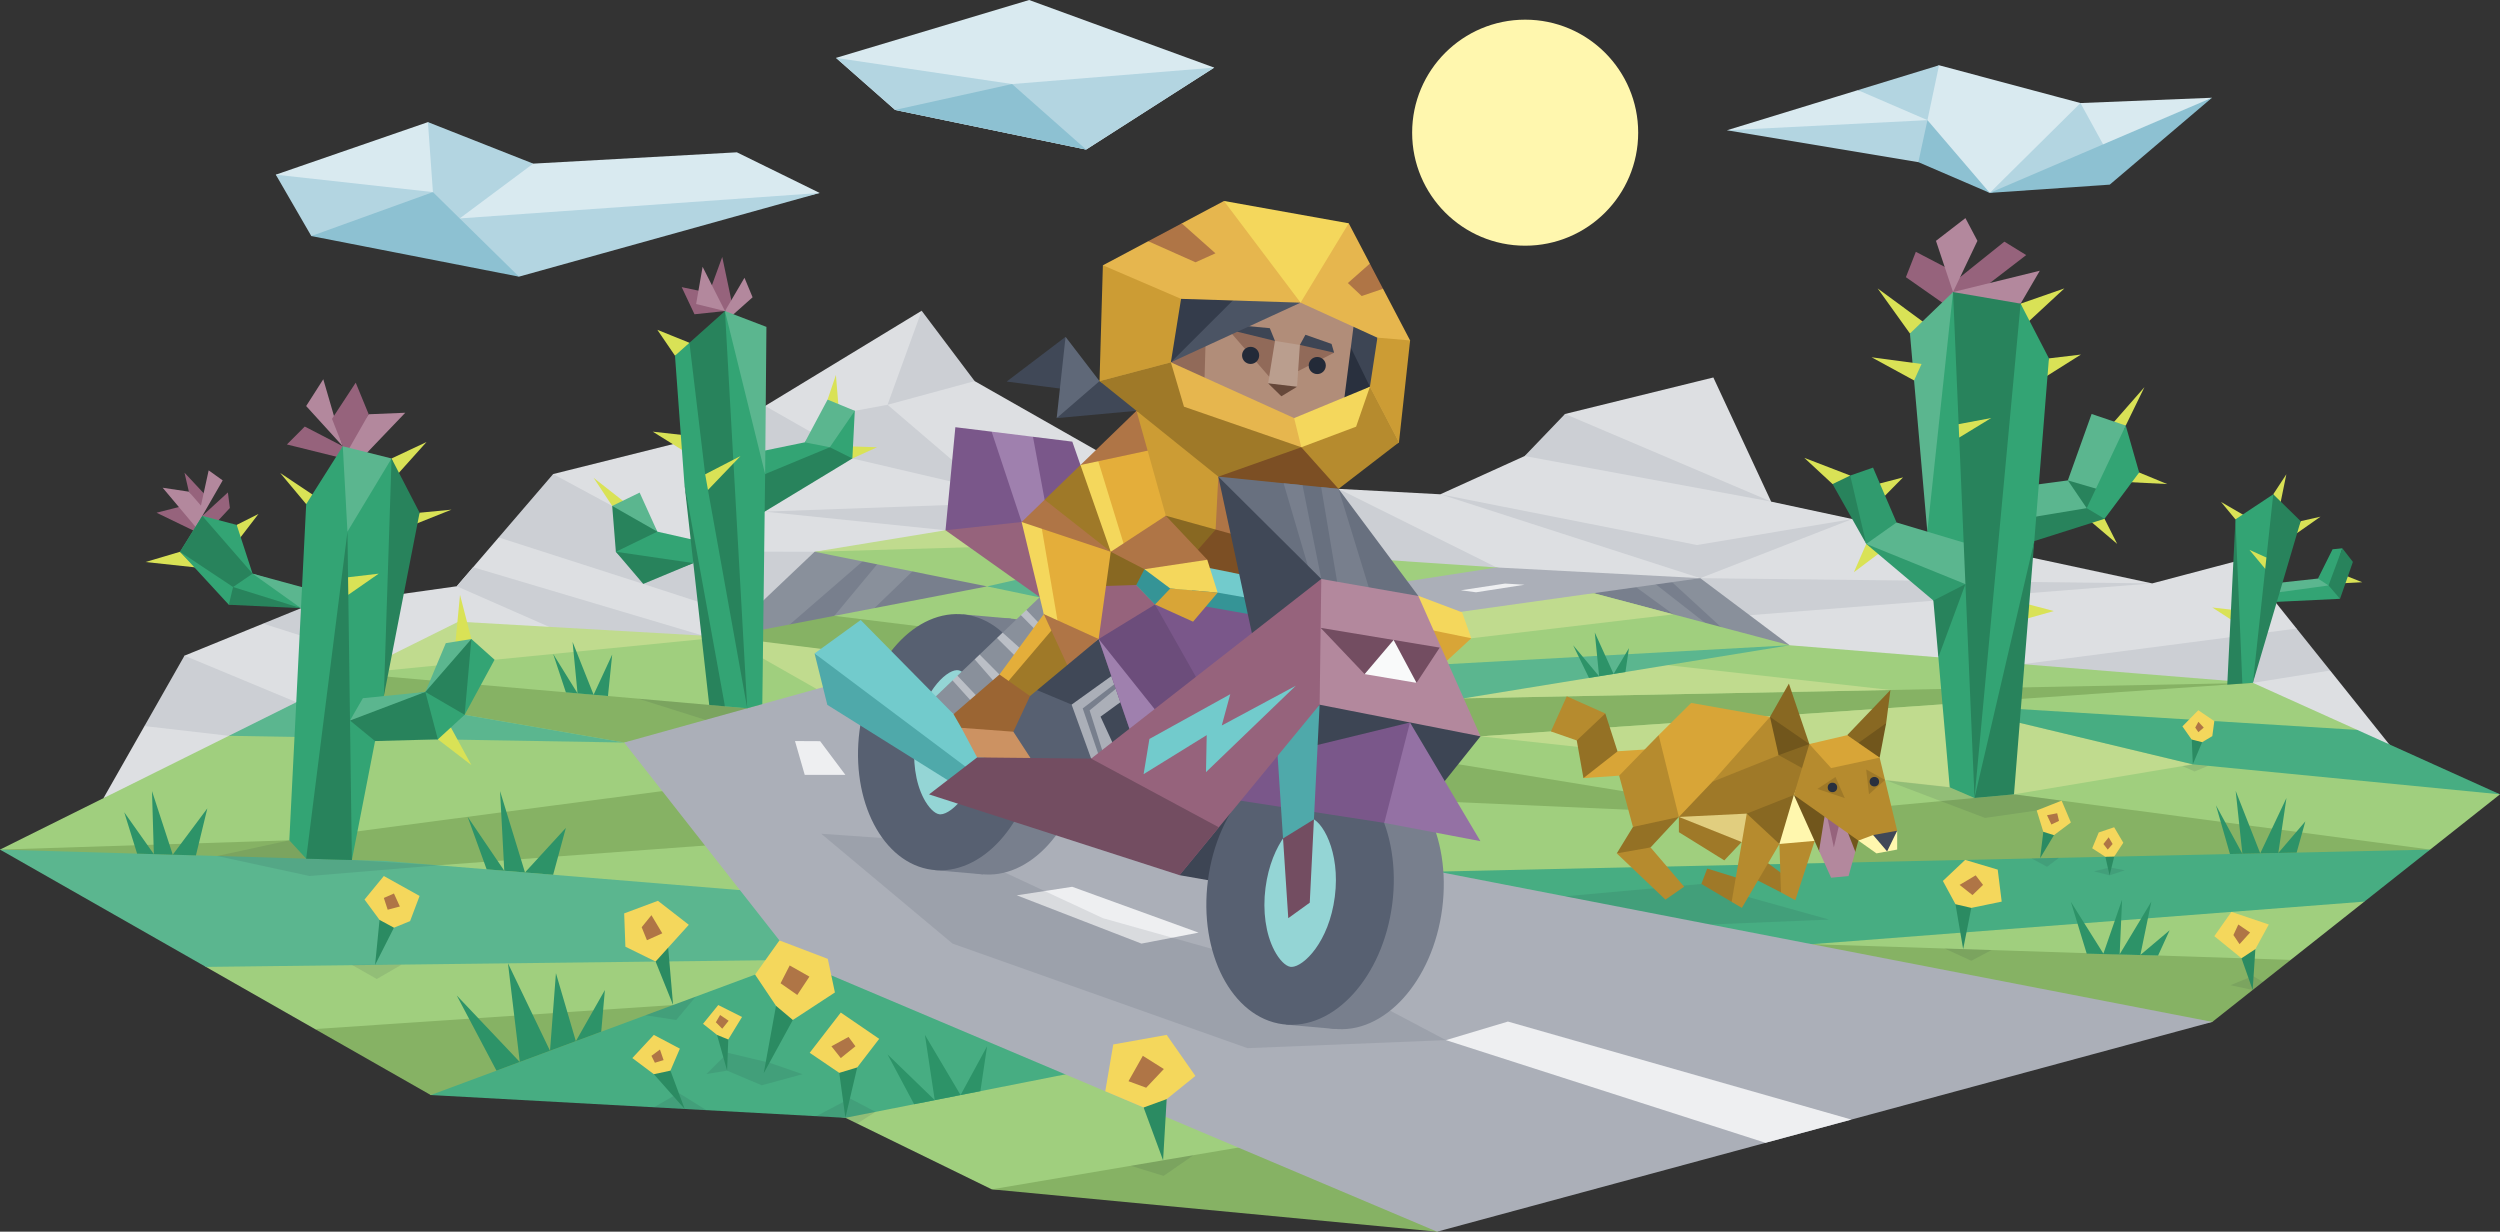 <?xml version="1.0" encoding="UTF-8"?><svg id="a" xmlns="http://www.w3.org/2000/svg" viewBox="0 0 797.21 392.76"><rect x="0" y="0" width="797.21" height="392.76" fill="#333333" stroke="none"/><g id="b"><circle cx="486.35" cy="42.31" r="36.04" style="fill:#fff7ae;"/><polygon points="266.59 18.46 328.17 0 387.19 21.56 346.35 47.69 285.42 35.05 266.59 18.46" style="fill:#d9eaf0;"/><polygon points="103.03 70.22 87.95 55.7 136.46 38.94 148.19 53.05 170.03 52.18 234.98 48.57 261.38 61.53 166.27 83.58 139.05 75.27 103.03 70.22" style="fill:#d9eaf0;"/><polygon points="136.46 38.94 139.05 75.27 170.03 52.18 136.46 38.94" style="fill:#b3d5e1;"/><polygon points="550.69 41.54 592.45 28.74 602.98 30.72 618.33 20.81 663.43 32.86 705.37 31.17 670.08 51.71 634.5 61.51 607.65 44.52 550.69 41.54" style="fill:#d9eaf0;"/><polygon points="670.92 46.53 663.43 32.86 634.5 61.51 666.78 52.9 670.92 46.53" style="fill:#b3d5e1;"/><polygon points="618.33 20.81 614.63 38.31 592.45 28.74 618.33 20.81" style="fill:#b3d5e1;"/><polygon points="387.19 21.56 322.72 26.8 266.59 18.46 285.42 35.05 346.35 47.69 387.19 21.56" style="fill:#b3d5e1;"/><polygon points="322.72 26.8 346.35 47.69 285.42 35.05 322.72 26.8" style="fill:#8dc1d2;"/><polygon points="87.95 55.7 138.05 61.26 121.95 73.71 99.27 75.27 87.95 55.7" style="fill:#b3d5e1;"/><polygon points="261.38 61.53 165.49 88.22 147.87 80.71 146.59 69.65 261.38 61.53" style="fill:#b3d5e1;"/><polygon points="165.49 88.22 138.05 61.26 99.27 75.27 165.49 88.22" style="fill:#8dc1d2;"/><polygon points="614.63 38.31 550.69 41.54 611.73 51.71 618.33 47.37 614.63 38.31" style="fill:#b3d5e1;"/><polygon points="611.73 51.71 634.5 61.51 614.63 38.31 611.73 51.71" style="fill:#8dc1d2;"/><polygon points="705.37 31.17 634.5 61.51 672.76 58.88 705.37 31.17" style="fill:#8dc1d2;"/></g><g id="c"><polygon points="486.19 145.42 497.35 139.53 499.06 132.01 546.36 120.37 564.79 159.96 686.29 186.04 714.8 178.5 732.34 200.43 733.65 208.98 743.05 213.81 771.3 249.13 588.18 238.94 472.08 214.83 384.98 214.83 259.75 231.53 159.65 221.61 116.24 233.56 33 254.51 46.07 231.53 59.87 222.64 58.83 209.08 83.91 198.86 95.34 198.86 95.98 193.94 145.65 186.95 159.03 171.38 173.9 166.46 176.39 151.17 230.5 137.65 293.9 99.09 296.26 113.33 310.8 121.53 361.18 150.18 426.84 155.89 459.3 157.62 486.19 145.42" style="fill:#dddfe2;"/><polygon points="310.8 121.53 283.02 129.08 293.9 99.09 310.8 121.53" style="fill:#cccfd4;"/><polygon points="283.02 129.08 272.58 131 261.87 139.64 243.99 129.45 236.14 145.42 271.81 146.2 314.76 156.24 283.02 129.08" style="fill:#cccfd4;"/><polygon points="176.39 151.17 195.22 161.33 214.64 175.85 259.75 175.95 238.28 196.98 205.13 186.21 159.03 171.38 176.39 151.17" style="fill:#cccfd4;"/><polygon points="145.65 186.95 195.22 208.73 224.18 202.7 150.87 180.88 145.65 186.95" style="fill:#cccfd4;"/><polygon points="243.85 163.15 301.51 169.09 310.22 160.76 243.85 163.15" style="fill:#cccfd4;"/><polygon points="58.83 209.08 94.47 223.9 92.26 239.59 72.97 234.64 46.07 231.53 58.83 209.08" style="fill:#cccfd4;"/><polygon points="83.91 198.86 125.02 211.94 95.98 193.94 83.91 198.86" style="fill:#cccfd4;"/><polygon points="499.06 132.01 564.79 159.96 486.19 145.42 499.06 132.01" style="fill:#cccfd4;"/><polygon points="459.3 157.62 541.16 173.8 590.65 165.51 542.19 184.37 459.3 157.62" style="fill:#cccfd4;"/><polygon points="426.84 155.89 477.25 180.95 432.23 186.04 415.33 164.93 426.84 155.89" style="fill:#cccfd4;"/><polygon points="686.29 186.04 547.89 196.98 542.19 184.37 686.29 186.04" style="fill:#cccfd4;"/><polygon points="732.34 200.43 645 211.79 665.42 220.02 718.42 217.75 743.05 213.81 732.34 200.43" style="fill:#cccfd4;"/></g><g id="d"><polygon points="570.7 205.76 542.19 184.37 508.37 185.14 482.32 189.54 552.68 210.91 570.7 205.76" style="fill:#89909b;"/><polygon points="520.04 186.02 533.59 195.91 536.94 201.73 515.95 204.61 500.78 185.12 520.04 186.02" style="fill:#787f8d;"/><polygon points="526.89 185.46 551.39 204.61 553.85 204.61 533.19 185.63 526.89 185.46" style="fill:#787f8d;"/><polygon points="231.18 203.1 259.75 175.95 296.26 175.03 321.01 187.66 272.47 199.15 231.18 203.1" style="fill:#89909b;"/><polygon points="296.26 177.08 273.72 198.86 318.86 192.95 317.84 183.39 296.26 177.08" style="fill:#787f8d;"/><polygon points="277.31 177.08 250.36 200.43 257.36 201.5 266.06 196.38 283.02 175.95 277.31 177.08" style="fill:#787f8d;"/><polygon points="477.25 180.95 301.51 169.09 296.29 172.02 259.75 175.95 314.76 186.99 266.06 196.38 258.11 202.94 231.18 203.1 149.12 201.73 112.8 214.83 95.34 228.91 72.97 234.64 0 270.92 48.47 287.25 65.66 308.33 100.42 328.14 129.59 335.72 137.36 349.19 214.64 346.86 269.58 356.45 316.26 379.26 403.19 380.03 458.26 392.76 518.34 359.04 705.47 325.87 708.32 313.48 730.47 306.09 753.96 287.51 756.26 279.89 774.93 270.92 797.21 253.3 758.34 241.59 751.7 232.76 718.42 217.75 570.7 205.76 477.25 180.95" style="fill:#a0cf7e;"/><polygon points="0 270.92 92.26 267.97 211.19 252.27 243.62 268.23 139.63 275.93 27.86 278.83 0 270.92" style="fill:#86b264;"/><polygon points="316.26 379.26 429.45 360.08 493.46 369.67 458.26 392.76 316.26 379.26" style="fill:#86b264;"/><polygon points="250.36 318.09 100.42 328.14 137.36 349.19 250.36 318.09" style="fill:#86b264;"/><polygon points="705.47 325.87 730.47 306.09 577.72 301.08 559.29 308.33 705.47 325.87" style="fill:#86b264;"/><polygon points="596.29 279.35 566.55 260.3 642.23 253.3 774.93 270.92 596.29 279.35" style="fill:#86b264;"/><polygon points="566.55 260.3 394.01 232.1 291.5 243.74 351.73 250.81 566.55 260.3" style="fill:#86b264;"/><polygon points="231.18 203.1 259.75 208.37 308.06 215.27 319.7 203.02 266.06 196.38 231.18 203.1" style="fill:#86b264;"/><polygon points="112.8 214.83 102.41 220 199.04 236.78 250.36 226.92 112.8 214.83" style="fill:#86b264;"/><polygon points="718.42 217.75 472.11 234.8 415.33 236.69 466.75 222.69 718.42 217.75" style="fill:#86b264;"/><polygon points="699.25 243.74 642.23 253.3 472.11 234.8 619.42 224.6 699.25 243.74" style="fill:#c0db8e;"/><polygon points="231.18 203.1 146.17 198.24 112.8 214.83 231.18 203.1" style="fill:#c0db8e;"/><polygon points="231.18 203.1 271.35 225.93 316.26 213.7 231.18 203.1" style="fill:#c0db8e;"/><polygon points="533.59 195.91 469.18 203.53 391.11 197.25 466.65 189.23 508.45 189.23 533.59 195.91" style="fill:#c0db8e;"/><polygon points="520.94 210.9 602.83 220.02 466.75 222.69 520.94 210.9" style="fill:#c0db8e;"/><polygon points="137.36 349.19 253.41 306.09 381.19 334.4 269.58 356.45 137.36 349.19" style="fill:#47ad82;"/><polygon points="65.66 308.33 253.41 306.09 261.55 285.95 122.85 274.55 0 270.92 65.66 308.33" style="fill:#5bb68f;"/><polygon points="774.93 270.92 406.52 279.08 538.56 304.1 753.96 287.51 774.93 270.92" style="fill:#47ad82;"/><polygon points="797.21 253.3 699.25 243.74 619.42 224.6 751.7 232.76 797.21 253.3" style="fill:#47ad82;"/><polygon points="570.7 205.76 318.86 219.66 459.3 223.9 570.7 205.76" style="fill:#5bb68f;"/><polygon points="72.97 234.64 199.04 236.78 102.41 220 72.97 234.64" style="fill:#5bb68f;"/><polygon points="314.76 186.99 350.62 178.87 391.11 194.33 353.17 195.03 314.76 186.99" style="fill:#5bb68f;"/><polygon points="259.75 175.95 359.84 173.02 301.51 169.09 259.75 175.95" style="fill:#c0db8e;"/></g><g id="e"><polygon points="705.47 325.87 318.91 250.87 337.51 213.13 542.19 184.37 477.25 180.95 301.74 208.2 199.04 236.78 253.41 306.09 458.26 392.76 705.47 325.87" style="fill:#abafb8;"/><polygon points="590.37 357.01 480.85 325.76 461.09 331.68 562.98 364.42 590.37 357.01" style="fill:#eeeff1;"/><polygon points="324.23 285.5 341.91 282.78 382.2 297.4 363.99 300.9 324.23 285.5" style="fill:#eeeff1;"/><polygon points="461.09 331.68 397.79 334.24 303.75 300.9 261.87 265.87 299.52 268.5 351.69 292.79 428.23 314.33 461.09 331.68" style="fill:#1d2432; opacity:.1;"/></g><g id="f"><polygon points="601.1 248.71 632.99 260.82 649.48 258.45 657.42 255.32 642.23 253.3 601.1 248.71" style="fill:#1d2432; opacity:.1;"/><polygon points="203.59 222.81 224.98 229.56 243.09 224.52 226.16 224.8 203.59 222.81" style="fill:#1d2432; opacity:.1;"/><polygon points="69.22 272.97 92.26 267.97 112.21 274.24 139.63 275.93 98.7 279.35 69.22 272.97" style="fill:#1d2432; opacity:.1;"/><polygon points="150.32 203.77 146.69 189.67 145.14 205.83 150.32 203.77" style="fill:#d9e256;"/><polygon points="143.78 231.97 150.32 243.97 139.63 235.77 141.12 231.53 143.78 231.97" style="fill:#d9e256;"/><polygon points="75.48 167.38 82.42 163.89 75.48 172.94 75.48 167.38" style="fill:#d9e256;"/><polygon points="57.41 175.95 46.39 179.22 62.48 180.95 57.41 175.95" style="fill:#d9e256;"/><polygon points="97.64 160.76 89.35 150.83 101.34 158.83 97.64 160.76" style="fill:#d9e256;"/><polygon points="124.86 146.2 136.01 140.95 126.48 151.57 124.86 146.2" style="fill:#d9e256;"/><polygon points="133.8 163.5 143.97 162.52 131.53 167.48 133.8 163.5" style="fill:#d9e256;"/><polygon points="109.31 142.31 97.63 129.48 103.09 120.93 109.31 142.31 117.57 132.1 129.23 131.62 114.17 147.36 109.31 142.31" style="fill:#b3889d;"/><polygon points="105.87 133.56 113.43 122.03 117.57 132.1 109.52 146.2 91.49 141.73 97.19 136.02 109.31 142.31 105.87 133.56" style="fill:#96637c;"/><polygon points="60.23 156.79 58.83 150.73 66.12 158.54 64.18 162.52 60.23 156.79" style="fill:#96637c;"/><polygon points="61.78 164.18 57.89 161.46 49.92 163.5 65.18 170.88 61.78 164.18" style="fill:#96637c;"/><polygon points="72.67 157.03 73.3 161.99 68.19 167.48 64.51 164.51 72.67 157.03" style="fill:#96637c;"/><polygon points="64.51 164.51 71.01 153.19 66.54 149.99 64.08 161.23 60.23 156.79 51.87 155.53 63.63 169.53 64.51 164.51" style="fill:#b3889d;"/><polygon points="99.2 188.72 80.54 182.93 75.48 167.38 64.51 164.51 57.41 175.95 72.97 192.85 79.83 191.03 95.98 193.94 99.2 188.72" style="fill:#33a474;"/><polygon points="95.98 193.94 74.32 187.19 72.97 192.85 95.98 193.94" style="fill:#28835c;"/><polygon points="74.32 187.19 80.54 182.93 64.51 164.51 57.41 175.95 74.32 187.19" style="fill:#28835c;"/><polygon points="80.54 182.93 95.98 193.94 98.16 187.73 80.54 182.93" style="fill:#5bb68f;"/><polygon points="263.9 127.43 266.56 119.57 267.43 130.16 263.9 127.43" style="fill:#d9e256;"/><polygon points="271.81 146.2 279.68 142.62 270.15 142.31 271.81 146.2" style="fill:#d9e256;"/><polygon points="215.24 113.42 209.61 105.17 219.85 109.31 218.23 113.42 215.24 113.42" style="fill:#d9e256;"/><polygon points="219.53 138.92 208.15 137.65 218.74 144.25 219.53 138.92" style="fill:#d9e256;"/><polygon points="195.22 161.33 189.29 152.37 199.98 160.76 195.22 161.33" style="fill:#d9e256;"/><polygon points="222.82 172.52 209.61 169.53 203.97 160.76 197.94 163.5 196.39 175.95 205.91 185.12 221.09 179.56 222.82 172.52" style="fill:#33a474;"/><polygon points="196.39 175.95 221.09 179.56 205.13 186.21 196.39 175.95" style="fill:#28835c;"/><polygon points="203.97 157.08 209.61 169.53 200.71 168.64 195.22 161.33 203.97 157.08" style="fill:#5bb68f;"/><polygon points="209.61 169.53 196.39 175.95 195.22 161.33 209.61 169.53" style="fill:#28835c;"/><polygon points="233.42 96.71 230.31 81.94 226.13 93.4 217.38 91.56 221.46 100.21 231.18 99.19 233.42 96.71" style="fill:#96637c;"/><polygon points="231.18 99.19 224.05 85.08 221.98 96.95 231.18 99.19" style="fill:#b3889d;"/><polygon points="237.4 88.58 231.18 99.19 233 101.02 239.99 94.8 237.4 88.58" style="fill:#b3889d;"/><polygon points="241.09 144.25 256.64 141.05 264.61 131 272.58 131 271.81 146.2 261.55 147.36 241.87 163.5 241.09 144.25" style="fill:#33a474;"/><polygon points="241.09 152.37 264.61 142.62 271.81 146.2 241.68 164.46 241.09 152.37" style="fill:#28835c;"/><polygon points="712.27 194.5 705.47 193.72 712.07 198 712.27 194.5" style="fill:#d9e256;"/><polygon points="747.35 183.32 753.28 185.66 746.2 186.04 747.35 183.32" style="fill:#d9e256;"/><polygon points="733.65 166.19 739.97 164.76 731.51 170.69 733.65 166.19" style="fill:#d9e256;"/><polygon points="712.85 165.62 708.25 160.06 716.35 164.76 712.85 165.62" style="fill:#d9e256;"/><polygon points="724.9 157.62 729.08 151.25 726.99 161.46 724.9 157.62" style="fill:#d9e256;"/><polygon points="739.16 184.49 743.82 175.16 746.93 174.84 743.05 187.96 739.55 186.5 739.16 184.49" style="fill:#33a474;"/><polygon points="746.2 190.95 750.3 179.18 746.93 174.84 742.53 186.69 742.53 188.38 746.2 190.95" style="fill:#28835c;"/><polygon points="724.97 191.97 746.2 190.95 742.53 186.69 734.82 186.69 726.04 188.96 724.97 191.97" style="fill:#33a474;"/><polygon points="742.53 186.69 739.16 184.49 726.04 185.92 726.04 188.96 742.53 186.69" style="fill:#5bb68f;"/><polygon points="595.12 173.45 591.17 182.48 601.41 174.77 595.12 173.45" style="fill:#d9e256;"/><polygon points="645 197.64 654.93 194.86 646.12 192.52 645 197.64" style="fill:#d9e256;"/><polygon points="671.1 165.44 675.14 173.45 665.72 165.44 671.1 165.44" style="fill:#d9e256;"/><polygon points="682.14 150.67 691.08 154.36 677.09 153.65 682.14 150.67" style="fill:#d9e256;"/><polygon points="677.86 135.7 683.83 123.45 672.03 136.93 677.86 135.7" style="fill:#d9e256;"/><polygon points="644.34 96.83 658.3 91.97 646.12 103.24 644.34 96.83" style="fill:#d9e256;"/><polygon points="590.01 151.64 575.36 146 584.37 154.36 588.84 154.36 590.01 151.64" style="fill:#d9e256;"/><polygon points="599.45 154.17 606.85 152.23 599.45 159.74 599.45 154.17" style="fill:#d9e256;"/><polygon points="653.37 114.28 663.58 113.06 650.46 121.32 653.37 114.28" style="fill:#d9e256;"/><polygon points="609.05 106.35 598.75 91.97 615.92 104.6 609.05 106.35" style="fill:#d9e256;"/><polygon points="621.63 85.88 610.93 80.3 607.76 88.39 623.04 99.09 646.12 81.34 639.17 77.06 623.96 89.24 621.63 85.88" style="fill:#96637c;"/><polygon points="617.35 76.8 626.74 69.55 630.57 76.8 622.79 93.13 617.35 76.8" style="fill:#b3889d;"/><polygon points="650.46 86.33 644.34 96.83 628.3 100.13 622.79 93.13 650.46 86.33" style="fill:#b3889d;"/><polygon points="644.88 155.14 659.4 153.19 666.98 132.01 677.86 135.7 668.58 163.93 641.32 172.44 644.88 155.14" style="fill:#5bb68f;"/><polygon points="648.7 172.54 671.1 165.44 670.48 158.7 665.42 162.04 644.88 165.44 648.7 172.54" style="fill:#28835c;"/><polygon points="621.74 251.07 618.11 209.61 620.13 196.98 616.52 191.5 614.59 169.55 614.5 109.27 622.79 93.13 633.57 102.46 644.34 96.83 653.37 114.28 648.7 172.54 637.82 246.39 629.64 254.46 621.74 251.07" style="fill:#33a474;"/><polygon points="629.64 254.46 644.34 96.83 622.79 93.13 624.58 135.25 626.16 136.93 624.76 139.53 626.18 173.02 621.63 178.67 626.74 186.27 629.64 254.46" style="fill:#28835c;"/><polygon points="648.7 172.54 629.64 254.46 642.23 253.3 648.7 172.54" style="fill:#28835c;"/><polygon points="622.79 93.13 614.59 169.55 609.05 106.35 622.79 93.13" style="fill:#5bb68f;"/><polygon points="626.74 186.27 618.11 209.61 616.52 191.5 618.19 186.27 626.74 186.27" style="fill:#28835c;"/><polygon points="626.74 186.27 616.52 175.03 595.12 173.45 616.52 191.5 626.74 186.27" style="fill:#309b6e;"/><polygon points="626.18 173.02 604.78 166.61 598.17 166.19 595.12 173.45 626.74 186.27 626.18 173.02" style="fill:#5bb68f;"/><polygon points="604.78 166.61 597.28 149.11 590.01 151.64 588.84 156.3 595.12 173.45 604.78 166.61" style="fill:#309b6e;"/><polygon points="590.01 151.64 595.12 173.45 584.37 154.36 590.01 151.64" style="fill:#28835c;"/><polygon points="665.42 162.04 659.4 153.19 672.03 156.89 665.42 162.04" style="fill:#28835c;"/><polygon points="665.42 162.04 677.86 135.7 682.14 150.67 671.1 165.44 665.42 162.04" style="fill:#33a474;"/><polygon points="612.75 116.07 596.81 113.93 610.37 121.32 612.75 116.07" style="fill:#d9e256;"/><polygon points="624.76 139.53 634.97 133.3 624.58 135.25 624.76 139.53" style="fill:#d9e256;"/><polygon points="718.42 217.75 729.08 166.8 724.9 157.62 712.85 165.62 712.07 213.94 715.05 217.98 718.42 217.75" style="fill:#33a474;"/><polygon points="724.9 157.62 722.73 177.8 721.5 178.95 722.34 181.4 718.42 217.75 733.65 166.19 724.9 157.62" style="fill:#28835c;"/><polygon points="712.85 165.62 715.05 217.98 710.24 218.31 712.85 165.62" style="fill:#28835c;"/><polygon points="722.73 177.8 717.32 175.35 722.34 181.4 722.73 177.8" style="fill:#d9e256;"/><polygon points="227.68 218.59 218.23 154.11 215.24 113.42 219.85 109.31 226.32 110.27 231.18 99.19 241.12 107.52 243.99 151.17 243.09 224.52 238.28 225.86 231.18 225.24 227.68 218.59" style="fill:#33a474;"/><polygon points="219.85 109.31 224.87 151.25 226.58 152.56 225.76 156.24 238.28 225.86 231.18 99.19 219.85 109.31" style="fill:#28835c;"/><polygon points="218.23 154.11 231.18 225.24 226.16 224.8 218.23 154.11" style="fill:#28835c;"/><polygon points="272.58 131 264.61 142.62 256.64 141.05 263.9 127.43 272.58 131" style="fill:#5bb68f;"/><polygon points="224.87 151.25 236.14 145.42 225.76 156.24 224.87 151.25" style="fill:#d9e256;"/><polygon points="231.18 99.19 243.99 151.17 244.4 104.24 231.18 99.19" style="fill:#5bb68f;"/><polygon points="112.21 274.24 122.4 221.97 128.1 167.1 124.86 146.2 115.33 149.5 109.31 142.31 97.64 160.76 92.26 267.97 97.63 273.81 112.21 274.24" style="fill:#33a474;"/><polygon points="124.86 146.2 122.4 221.97 133.8 163.5 124.86 146.2" style="fill:#28835c;"/><polygon points="111.23 229.9 122.27 222.64 135.64 220.64 143.38 211.8 150.32 203.77 157.71 210.38 148.17 227.94 139.63 235.77 123.82 232.1 111.23 229.9" style="fill:#33a474;"/><polygon points="111.61 229.76 118.1 224.82 135.64 220.64 139.63 235.77 119.6 236.31 111.61 229.76" style="fill:#28835c;"/><polygon points="150.32 203.77 145.85 220.64 135.64 220.64 142.16 205.09 150.32 203.77" style="fill:#5bb68f;"/><polygon points="135.64 220.64 111.61 229.76 115.72 222.64 135.64 220.64" style="fill:#5bb68f;"/><polygon points="124.86 146.2 110.8 169.53 109.31 142.31 124.86 146.2" style="fill:#5bb68f;"/><polygon points="110.8 169.53 110.99 184.08 112.21 186.3 111.07 189.67 112.21 274.24 97.63 273.81 110.8 169.53" style="fill:#28835c;"/><polygon points="150.32 203.77 135.64 220.64 148.17 227.94 150.32 203.77" style="fill:#28835c;"/><polygon points="110.99 184.08 120.77 182.93 111.07 189.67 110.99 184.08" style="fill:#d9e256;"/></g><g id="g"><polygon points="665.42 304.1 660.37 287.59 670.74 304.1 676.7 286.88 675.93 304.3 686.03 287.51 682.53 304.52 691.86 296.65 688.18 304.7 665.42 304.1" style="fill:#2d9368;"/><polygon points="711.1 272.34 706.63 256.79 715.06 272.25 712.92 252.2 720.75 272.12 729.12 254.46 726.52 271.99 735.14 261.92 732.36 271.87 711.1 272.34" style="fill:#2d9368;"/><polygon points="506.7 216.18 501.65 205.76 509.93 215.66 508.55 201.69 514.54 214.91 519.45 206.68 518.32 214.29 506.7 216.18" style="fill:#2d9368;"/><polygon points="158.31 341.41 145.65 317.44 165.75 338.65 161.98 307.18 175.39 335.07 177.28 310.33 183.63 332.01 192.89 315.7 191.72 329 158.31 341.41" style="fill:#2d9368;"/><polygon points="155.18 277.21 149.12 260.46 160.81 277.67 159.46 252.27 167.41 278.21 180.45 263.99 176.39 278.95 155.18 277.21" style="fill:#2d9368;"/><polygon points="43.72 272.21 39.62 259.03 49.06 272.37 48.47 252.27 55.09 272.55 66.12 257.77 62.48 272.77 43.72 272.21" style="fill:#2d9368;"/><polygon points="180.45 220.78 176.39 208.53 184.17 221.1 182.59 204.71 189.29 221.55 195.22 208.73 193.87 221.96 180.45 220.78" style="fill:#2d9368;"/><polygon points="291.5 352.12 283.02 336.23 298.08 350.82 294.94 330.01 306.31 349.19 314.76 333.64 312.63 347.95 291.5 352.12" style="fill:#2d9368;"/><g><polygon points="620.12 302.47 628.62 306.37 635.07 302.96 620.12 302.47" style="fill:#1d2432; opacity:.1;"/><g><polygon points="626.02 302.66 623.57 288.34 626.67 286.85 628.62 289.51 626.02 302.66" style="fill:#2b8b62;"/><polygon points="623.57 288.34 619.55 280.92 626.65 274.21 637.04 277.31 638.31 287.51 628.62 289.51 623.57 288.34" style="fill:#f4d75c;"/><polygon points="624.88 282.18 630.01 279.13 632.36 282.18 628.99 285.43 624.88 282.18" style="fill:#af7546;"/></g></g><g><polygon points="721.6 313.11 718.42 311.23 711.28 314.16 718.34 315.69 721.6 313.11" style="fill:#1d2432; opacity:.1;"/><g><polygon points="718.34 315.69 719.2 302.66 713.76 302.66 718.34 315.69" style="fill:#2b8b62;"/><polygon points="719.2 302.66 714.78 305.57 706.11 298.53 711.56 290.78 723.48 294.81 719.2 302.66" style="fill:#f4d75c;"/><polygon points="712.2 298.17 713.76 294.81 717.52 297.36 714.15 301.08 712.2 298.17" style="fill:#af7546;"/></g></g><g><polygon points="672.71 279.13 677.58 277.52 672.71 276.61 667.75 277.87 672.71 279.13" style="fill:#1d2432; opacity:.1;"/><g><polygon points="672.71 279.13 671.36 273.22 674.56 271.67 672.71 279.13" style="fill:#2b8b62;"/><polygon points="671.36 273.22 667.17 270.5 669.26 265.45 674.17 263.8 677.09 268.74 674.19 273.15 671.36 273.22" style="fill:#f4d75c;"/><polygon points="670.74 269.14 672.42 267 673.68 269.14 672.13 270.92 670.74 269.14" style="fill:#af7546;"/></g></g><g><polygon points="647.83 273.74 652.76 276.4 656.58 273.54 647.83 273.74" style="fill:#1d2432; opacity:.1;"/><g><polygon points="650.56 273.68 654.97 266.32 653.37 263.8 651.58 265.25 650.56 273.68" style="fill:#2b8b62;"/><polygon points="651.58 265.25 654.97 266.32 660.37 262.27 657.42 255.32 649.48 258.45 651.58 265.25" style="fill:#f4d75c;"/><polygon points="652.76 259.96 656 259.33 656.58 261.76 654.15 262.92 652.76 259.96" style="fill:#af7546;"/></g></g><g><polygon points="695.94 244.29 699.82 246.02 704.14 244.21 699.25 243.74 695.94 244.29" style="fill:#1d2432; opacity:.1;"/><g><polygon points="699.25 243.74 702.23 236.67 698.86 234.43 699.25 243.74" style="fill:#2b8b62;"/><polygon points="702.23 236.67 698.86 235.81 695.94 231.63 701 226.48 706.11 229.95 705.47 234.74 702.23 236.67" style="fill:#f4d75c;"/><polygon points="700.02 232.02 701.03 230.17 702.74 232.02 701.03 233.47 700.02 232.02" style="fill:#af7546;"/></g></g><g><polygon points="360.58 371.75 371.04 374.97 380.6 368.36 360.58 371.75" style="fill:#1d2432; opacity:.1;"/><g><polygon points="370.89 370 364.68 353.16 369 348.54 372.03 350.49 370.89 370" style="fill:#2b8b62;"/><polygon points="364.68 353.16 372.03 350.49 381.19 343.1 372.03 330.01 355 333.06 352.45 347.99 364.68 353.16" style="fill:#f4d75c;"/><polygon points="359.86 344.78 364.43 336.68 371.13 340.9 365.5 346.86 359.86 344.78" style="fill:#af7546;"/></g></g><g><polygon points="260.29 355.94 271.04 350.27 279.19 354.55 273.36 358.3 269.58 356.45 260.29 355.94" style="fill:#1d2432; opacity:.1;"/><g><polygon points="269.58 356.45 273.36 340.38 266.75 335.72 269.58 356.45" style="fill:#2b8b62;"/><polygon points="273.36 340.38 280.36 331.27 268.11 322.89 258.2 335.72 267.63 342.12 273.36 340.38" style="fill:#f4d75c;"/><polygon points="265.13 333.64 270.58 330.66 272.78 333.64 268.11 337.4 265.13 333.64" style="fill:#af7546;"/></g></g><g><polygon points="245.36 338.89 255.92 342.54 242.9 346.08 231.86 341.41 225.28 342.49 232.07 335.72 245.36 338.89" style="fill:#1d2432; opacity:.1;"/><g><polygon points="243.54 342.23 247.46 320.74 254.78 321.68 243.54 342.23" style="fill:#2b8b62;"/><polygon points="247.46 320.74 252.82 325.26 266.24 316.48 263.97 305.77 248.55 299.89 240.78 310.78 247.46 320.74" style="fill:#f4d75c;"/><polygon points="248.91 313.55 251.82 307.87 258.11 311.43 254.24 317.28 248.91 313.55" style="fill:#af7546;"/></g><g><polygon points="231.86 341.41 228.65 330.01 232.35 328.33 231.86 341.41" style="fill:#2b8b62;"/><polygon points="228.65 330.01 224.18 326.48 229.04 320.49 236.62 324.3 232.23 331.48 228.65 330.01" style="fill:#f4d75c;"/><polygon points="228.27 325.99 229.63 323.67 232.35 325.51 230.31 328.04 228.27 325.99" style="fill:#af7546;"/></g></g><g><polygon points="208.5 353.1 216.45 348.54 225.28 354.02 208.5 353.1" style="fill:#1d2432; opacity:.1;"/><g><polygon points="218.34 353.64 213.17 339.73 208.5 342.54 218.34 353.64" style="fill:#2b8b62;"/><polygon points="208.5 342.54 213.79 341.41 216.8 334.4 208.5 330.01 201.64 337.4 208.5 342.54" style="fill:#f4d75c;"/><polygon points="208.83 338.89 207.73 336.69 210.45 334.68 211.61 338.05 208.83 338.89" style="fill:#af7546;"/></g></g><g><polygon points="205.82 323.76 221.88 317.8 215.64 325.26 205.82 323.76" style="fill:#1d2432; opacity:.1;"/><g><polygon points="214.64 320.49 207.73 303.32 213.04 301.89 214.64 320.49" style="fill:#2b8b62;"/><polygon points="219.65 294.9 209.8 287.25 199.04 291.27 199.43 301.89 209.06 306.62 219.65 294.9" style="fill:#f4d75c;"/><polygon points="204.62 295.67 207.73 291.84 211.19 297.62 206.3 299.82 204.62 295.67" style="fill:#af7546;"/></g></g><g><polygon points="112.21 307.69 120.15 312.19 128.1 307.59 112.21 307.69" style="fill:#1d2432; opacity:.1;"/><g><polygon points="119.61 307.69 125.62 295.83 124.27 290.75 121.03 293.34 119.61 307.69" style="fill:#2b8b62;"/><polygon points="125.62 295.83 130.77 293.73 133.8 285.7 122.4 279.35 116.24 286.85 121.03 293.34 125.62 295.83" style="fill:#f4d75c;"/><polygon points="122.4 286.34 123.63 290.1 127.51 289.07 125.62 284.92 122.4 286.34" style="fill:#af7546;"/></g></g></g><g id="h"><polygon points="499.06 285.82 545.38 294.81 583.26 293.24 542.54 281.88 499.06 285.82" style="fill:#1d2432; opacity:.1;"/><polygon points="589.04 234.43 602.83 220.02 601.47 230.59 596.29 242.4 593.22 239.94 589.04 234.43" style="fill:#886822;"/><polygon points="592.61 236.9 601.47 230.59 599.39 241.59 593.98 239.33 592.61 236.9" style="fill:#71561c;"/><polygon points="525.44 238.94 515.92 239.56 509.18 241.68 504.93 248.13 516.32 247.34 521.93 245.63 525.44 238.94" style="fill:#d8a537;"/><polygon points="515.8 239.6 511.91 227.52 504.93 230.19 502.8 236.12 504.93 248.13 515.8 239.6" style="fill:#947125;"/><polygon points="511.91 227.52 499.62 222.04 494.56 233.24 502.8 236.12 511.91 227.52" style="fill:#b68b2e;"/><polygon points="535.37 260.51 535.37 265.37 549.85 274.36 555.38 268.51 547.1 260.82 535.37 260.51" style="fill:#9f7928;"/><polygon points="567.94 284.58 559.51 280.25 562.7 274.48 570.06 279.89 567.94 284.58" style="fill:#9f7928;"/><polygon points="567.42 269.13 567.94 284.58 572.49 287.08 578.65 268.2 574.92 266.13 567.42 269.13" style="fill:#b68b2e;"/><polygon points="557.01 259.45 558.83 253.28 572.04 253.5 572.04 263.32 567.42 269.13 561.44 266.74 557.01 259.45" style="fill:#886822;"/><polygon points="580.41 267.98 567.42 269.13 572.04 253.5 572.54 250.78 580.41 267.98" style="fill:#fff7ae;"/><polygon points="535.37 260.51 558.83 269.89 557.01 259.45 549.72 254.51 535.37 260.51" style="fill:#e1ce7f;"/><polygon points="564.42 228.6 539.28 224.15 528.92 234.42 528.31 251.1 535.37 260.51 550.17 250.78 564.42 228.6" style="fill:#d8a537;"/><polygon points="574.92 237.74 564.42 228.6 546.07 249.27 563.99 249.12 574.92 237.74" style="fill:#b68b2e;"/><polygon points="574.92 237.74 546.07 249.27 535.37 260.51 557.01 259.45 572.04 253.5 575.53 245.02 574.92 237.74" style="fill:#9f7928;"/><polygon points="572.04 253.5 580.06 271.33 584.34 276.3 588.27 275.54 591.63 271.59 594.47 261.35 572.04 253.5" style="fill:#71561c;"/><polygon points="582.17 258.16 580.06 271.33 583.91 279.89 589.47 279.37 591.63 271.59 585.84 256.79 582.17 258.16" style="fill:#b3889d;"/><polygon points="582.17 258.16 584.79 270.23 586.73 261.92 582.17 258.16" style="fill:#96637c;"/><polygon points="576.97 237.26 588.51 236.67 599.39 241.59 604.98 264.9 603.96 269.89 592.61 268.05 572.04 253.5 574.64 244.92 573.48 240.24 576.97 237.26" style="fill:#b68b2e;"/><polygon points="576.97 237.26 583.91 244.92 599.39 241.59 589.04 234.43 576.97 237.26" style="fill:#d8a537;"/><polygon points="579.55 251.58 585.31 247.77 588.27 254.51 579.55 251.58" style="fill:#9f7928;"/><polygon points="595.99 253.28 595.1 245.36 601.1 248.71 595.99 253.28" style="fill:#9f7928;"/><circle cx="584.34" cy="251.1" r="1.51" style="fill:#29303e;"/><circle cx="597.7" cy="249.27" r="1.51" style="fill:#29303e;"/><polygon points="597.32 266.28 592.61 268.05 598.38 272.13 604.98 270.91 604.98 264.9 600.37 267.27 597.32 266.28" style="fill:#fff7ae;"/><polygon points="604.98 264.9 597.32 266.28 601.77 271.5 604.98 264.9" style="fill:#404857;"/><polygon points="555.92 280.54 544.4 276.97 542.54 281.88 552.19 287.59 557.16 282.68 555.92 280.54" style="fill:#9f7928;"/><polygon points="557.01 259.45 567.42 269.13 555.45 289.51 552.19 287.59 557.01 259.45" style="fill:#b68b2e;"/><polygon points="535.37 260.51 526.34 270.23 522.24 272.96 515.56 272.13 520.72 263.7 526.64 259.45 535.37 260.51" style="fill:#947125;"/><polygon points="528.92 234.42 516.32 247.34 520.72 263.7 535.37 260.51 528.92 234.42" style="fill:#b68b2e;"/><polygon points="526.34 270.23 537.04 282.75 531.09 286.88 515.56 272.13 526.34 270.23" style="fill:#b68b2e;"/><polygon points="576.97 237.26 570.45 217.99 564.42 228.6 567.42 233.26 567.17 240.8 574.64 244.92 576.97 237.26" style="fill:#886822;"/><polygon points="576.97 237.26 564.42 228.6 567.17 240.8 576.97 237.26" style="fill:#71561c;"/></g><g id="i"><g><ellipse cx="317.92" cy="238.05" rx="41.03" ry="28.64" transform="translate(40.94 522.69) rotate(-82.61)" style="fill:#787f8d;"/><polygon points="313.48 278.83 298.08 277.48 306.96 195.91 322.36 197.26 313.48 278.83" style="fill:#787f8d;"/><ellipse cx="302.52" cy="236.69" rx="41.03" ry="28.64" transform="translate(28.86 506.24) rotate(-82.61)" style="fill:#576071;"/><path d="M299.94,259.68c-.13,0-.27,0-.4-.02-1.53-.2-3.49-2.19-4.99-5.06-2.65-5.09-3.64-12.13-2.71-19.3,1.81-13.96,9.6-21.49,13.26-21.6,.13,0,.27,0,.4,.02,3.67,.48,9.52,10.33,7.7,24.36-1.81,13.96-9.6,21.49-13.26,21.6Z" style="fill:#94d5d5;"/></g><g><polygon points="331.55 190.43 327.29 194.5 327.55 196.29 325.55 196.16 319.71 201.73 319.7 203.02 317.92 203.44 312.39 208.73 312.81 210.6 310.8 210.24 305.31 215.48 305.68 217 303.75 216.98 297.49 222.96 304.06 227.73 317.34 221.76 342.62 192.09 331.55 190.43" style="fill:#89909b;"/><g><polygon points="318.71 215.09 312.39 208.73 310.8 210.24 318.09 218.59 318.71 215.09" style="fill:#bbbfc6;"/><polygon points="333.89 201.4 327.29 194.5 325.55 196.16 330.82 201.5 333.89 201.4" style="fill:#bbbfc6;"/><polygon points="303.75 216.98 310.74 224.72 312.23 224.06 312.63 223.19 305.31 215.48 303.75 216.98" style="fill:#bbbfc6;"/><polygon points="324.75 210.22 326.58 207.88 319.71 201.73 317.92 203.44 324.75 210.22" style="fill:#bbbfc6;"/></g></g><polygon points="259.75 208.37 263.82 224.77 306.45 251.44 312.01 247.57 287.98 225.46 259.75 208.37" style="fill:#4fa9aa;"/><polygon points="304.06 227.73 274.46 197.71 259.75 208.37 312.01 247.57 316.16 241.38 304.06 227.73" style="fill:#72cbcc;"/><polygon points="301.51 169.09 304.65 136.23 316.21 137.65 323.54 143.51 329.4 139.28 341.94 140.83 344.54 148.29 353.17 171.38 317.96 171.11 301.51 169.09" style="fill:#7a578a;"/><polygon points="316.21 137.65 325.78 166.46 333.36 167.1 333.11 159.36 329.4 139.28 316.21 137.65" style="fill:#9f80ae;"/><polygon points="368.32 192.76 367.22 201.96 350.34 203.77 301.51 169.09 325.78 166.46 362.36 186.53 368.32 192.76" style="fill:#96637c;"/><polygon points="362.4 131 350.19 153.58 349.59 180.53 400.37 172.39 398.87 146.83 362.4 131" style="fill:#cc9c34;"/><polygon points="400.37 172.39 371.76 164.46 351.82 158.76 340.02 172.07 348.14 186.99 401.12 185.28 400.37 172.39" style="fill:#886822;"/><polygon points="371.76 164.46 344.54 148.29 333.11 159.36 348.14 186.99 354.2 175.95 371.76 164.46" style="fill:#9f7928;"/><polygon points="388.5 151.99 387.64 168.86 394.21 177.08 400.37 172.39 399.23 153.08 394.7 145.58 388.5 151.99" style="fill:#af7546;"/><polygon points="387.64 168.86 372.46 186.21 401.12 185.28 400.37 172.39 387.64 168.86" style="fill:#7c4f24;"/><polygon points="350.34 203.77 327.46 218.73 313.81 241.46 336.86 249.13 362.38 244.1 363.68 227.23 350.34 203.77" style="fill:#404857;"/><polygon points="339.79 107.41 321.01 121.67 340.8 124.28 339.79 107.41" style="fill:#404857;"/><polygon points="336.96 133.33 339.79 107.41 350.62 121.53 351.69 125.72 336.96 133.33" style="fill:#5f6878;"/><polygon points="350.62 121.53 336.96 133.33 362.4 131 364.68 123.51 350.62 121.53" style="fill:#404857;"/><polygon points="432.42 97.85 442.03 107.58 439.83 126.4 426.99 140.17 424.64 122.02 432.42 97.85" style="fill:#3d4554;"/><polygon points="428.56 106.35 436.85 123.32 439.83 126.4 426.99 140.17 424.64 122.02 428.56 106.35" style="fill:#29303e;"/><polygon points="432.42 97.85 426.99 140.17 383.73 133.54 380.62 116.43 385.05 88.39 432.42 97.85" style="fill:#b18d79;"/><polygon points="383.73 133.54 366.76 126.17 370.02 89.98 385.05 88.39 383.73 133.54" style="fill:#916a59;"/><polygon points="425.43 112.47 406.49 122.16 391.62 105.07 399.27 104.24 406.57 108.72 409.79 112.16 414.51 109.99 420.38 109.16 425.43 112.47" style="fill:#916a59;"/><polygon points="406.57 108.72 414.51 109.99 413.61 123.33 408.52 123.5 404.38 122.23 406.57 108.72" style="fill:#ba9e8e;"/><polygon points="413.61 123.33 408.61 126.37 404.38 122.23 413.61 123.33" style="fill:#66483a;"/><circle cx="398.8" cy="113.33" r="2.73" style="fill:#232a38;"/><circle cx="420.05" cy="116.56" r="2.73" style="fill:#232a38;"/><polygon points="391.62 105.07 393.71 103.6 404.92 104.65 406.57 108.72 391.62 105.07" style="fill:#3d4554;"/><polygon points="414.51 109.99 416.28 106.75 424.61 109.67 425.43 112.47 414.51 109.99" style="fill:#3d4554;"/><polygon points="414.73 96.51 367.48 118.25 370.02 89.98 394.24 85.88 414.73 96.51" style="fill:#4b5464;"/><polygon points="402.24 86.72 373.37 115.54 370.02 89.98 395.18 85.85 402.24 86.72" style="fill:#343c4b;"/><path d="M430.08,71.21l-22.65,2.95-17.13-10.07-13.46,7.15-1.93,5.01-8.76,.67-14.45,7.68,6.57,18.24-7.64,18.7,42.29,23.65,31.52,7.1,21.68-11.23-2.69-20.08,6.24-12.4-8.64-16.49-3.38-1.77-.81-6.23-6.74-12.86Zm6.77,52.11l-23.96,16.9-39.53-24.68-3.48-8.94,6.72-11.3,38.12,1.21,24.49,11.17,3.07,8.17-5.44,7.48Z" style="fill:#e6b64e;"/><polygon points="390.29 64.08 414.73 96.51 430.08 71.21 390.29 64.08" style="fill:#f4d75c;"/><polygon points="376.62 95.3 351.69 84.59 350.62 121.53 373.37 115.54 376.62 95.3" style="fill:#cc9c34;"/><polygon points="439.23 107.67 449.66 108.56 446.11 141.05 436.85 123.32 439.23 107.67" style="fill:#cc9c34;"/><polygon points="412.77 136.2 436.85 123.32 446.11 141.05 426.84 155.89 415.21 150.2 410.35 144.03 412.77 136.2" style="fill:#b68b2e;"/><polygon points="350.62 121.53 373.37 115.54 396.63 130.67 409.35 134.46 414.97 142.62 410.22 151.04 388.5 151.99 350.62 121.53" style="fill:#9f7928;"/><polygon points="388.5 151.99 414.97 142.62 426.84 155.89 412.21 159.96 388.5 151.99" style="fill:#7c4f24;"/><polygon points="366.14 76.92 381.23 83.64 387.59 80.78 376.84 71.23 366.14 76.92" style="fill:#af7546;"/><polygon points="436.82 84.07 429.81 90.26 434.22 94.4 441.02 92.08 436.82 84.07" style="fill:#af7546;"/><polygon points="357.26 142.75 365.96 143.7 371.76 164.46 368.28 173.13 354.2 175.95 347.3 146.86 357.26 142.75" style="fill:#e4ae3a;"/><polygon points="358.94 175.43 354.2 175.95 344.54 148.29 349.76 145.58 358.94 175.43" style="fill:#f4d75c;"/><polygon points="436.85 123.32 432.44 136.06 414.97 142.62 411.47 137.2 412.68 133.32 436.85 123.32" style="fill:#f4d75c;"/><polygon points="373.37 115.54 377.55 129.69 414.97 142.62 412.68 133.32 373.37 115.54" style="fill:#e6b64e;"/><polygon points="371.76 164.46 384.98 178.5 377.71 184.03 364.94 181.51 354.2 175.95 371.76 164.46" style="fill:#af7546;"/><polygon points="327.46 218.73 347.66 227.16 356.59 242.36 354.69 247.67 334.17 250.54 313.81 241.46 327.46 218.73" style="fill:#576071;"/><polygon points="359.49 211.94 341.72 224.69 347.95 241.91 356.4 240.38 350.94 228.53 362.76 219.93 359.49 211.94" style="fill:#abafb8;"/><polygon points="359.16 215.27 345.26 225.9 350.96 242.55 352.29 241.77 347.46 226.53 359.64 216.51 359.16 215.27" style="fill:#787f8d;"/><polygon points="368.32 192.76 350.34 203.77 362.2 238.35 389.29 219.76 368.32 192.76" style="fill:#6c4d7b;"/><polygon points="350.34 203.77 362.2 238.35 372.03 230.94 350.34 203.77" style="fill:#9f80ae;"/><polygon points="421.03 196.93 367.36 187.11 368.32 192.76 384.91 222.12 421.03 196.93" style="fill:#7a578a;"/><g><polygon points="384.37 180.88 462.62 196.66 466.65 202.73 454.95 203.1 389.82 192.95 379.59 187.45 384.37 180.88" style="fill:#72cbcc;"/><polygon points="379.59 187.45 383.09 193.17 459.1 206.51 466.65 202.73 379.59 187.45" style="fill:#359496;"/><polygon points="364.94 181.51 362.36 186.53 368.32 192.76 375.36 188.4 371.72 183.65 364.94 181.51" style="fill:#359496;"/><polygon points="364.94 181.51 384.98 178.5 388.29 188.98 373.18 187.66 364.94 181.51" style="fill:#f4d75c;"/><polygon points="388.29 188.98 380.45 198.24 368.32 192.76 373.18 187.66 388.29 188.98" style="fill:#d8a537;"/><polygon points="452.01 189.89 466.24 195.26 469.18 203.53 456.18 203.06 449.42 194.9 452.01 189.89" style="fill:#f4d75c;"/><polygon points="469.18 203.53 460.44 211.59 454.06 209.06 454 200.43 469.18 203.53" style="fill:#d8a537;"/></g><polygon points="472.11 234.8 429.27 288.43 376.13 279.08 409.87 210.9 472.11 234.8" style="fill:#3d4554;"/><polygon points="329.67 165.82 332.85 195.83 341.01 202.81 350.34 203.77 354.2 175.95 336.58 167.37 329.67 165.82" style="fill:#e4ae3a;"/><polygon points="325.78 166.46 332.85 195.83 337.64 200.32 331.91 166.78 325.78 166.46" style="fill:#f4d75c;"/><polygon points="335.22 198.02 323.38 210.26 318.86 219.66 328.45 221.96 340.33 212.09 341.03 203.38 335.22 198.02" style="fill:#9f7928;"/><polygon points="333.11 159.36 354.2 175.95 325.78 166.46 333.11 159.36" style="fill:#af7546;"/><polygon points="337.08 198.94 320.05 218.97 318.71 215.09 332.85 195.83 337.08 198.94" style="fill:#e4ae3a;"/><polygon points="332.85 195.83 340.33 212.09 350.34 203.77 332.85 195.83" style="fill:#af7546;"/><polygon points="362.4 131 365.96 143.7 344.54 148.29 362.4 131" style="fill:#af7546;"/><polygon points="318.71 215.09 304.06 227.73 306.57 232.1 314.65 236.78 323.14 233.33 328.45 221.96 318.71 215.09" style="fill:#9b6533;"/><polygon points="323.14 233.33 329.12 242.51 311.59 241.53 306.57 232.1 323.14 233.33" style="fill:#cc9262;"/><g><ellipse cx="430.53" cy="285.95" rx="42.45" ry="29.63" transform="translate(91.56 676.1) rotate(-82.61)" style="fill:#787f8d;"/><polygon points="425.94 328.14 410.01 326.74 419.19 242.35 435.13 243.75 425.94 328.14" style="fill:#787f8d;"/><ellipse cx="414.6" cy="284.55" rx="42.45" ry="29.63" transform="translate(79.06 659.08) rotate(-82.61)" style="fill:#576071;"/><path d="M411.93,308.33c-.14,0-.27,0-.41-.02-1.59-.21-3.61-2.26-5.16-5.24-2.75-5.27-3.77-12.55-2.81-19.96,1.87-14.45,9.93-22.23,13.72-22.35,.14,0,.27,0,.41,.02,3.79,.49,9.85,10.69,7.97,25.2-1.87,14.45-9.93,22.23-13.72,22.35Z" style="fill:#94d5d5;"/></g><polygon points="389.01 254.31 441.42 262.4 450.36 253.26 449.62 230.38 397.55 243.05 389.01 254.31" style="fill:#7a578a;"/><polygon points="449.62 230.38 472.08 268.23 441.42 262.4 449.62 230.38" style="fill:#9471a4;"/><polygon points="420.81 224.72 418.99 261.28 414.6 275.33 409.14 267.36 407.14 236.9 420.81 224.72" style="fill:#4fa9aa;"/><polygon points="418.99 261.28 417.66 287.85 410.81 292.79 409.14 267.36 418.99 261.28" style="fill:#734d61;"/><g><polygon points="426.84 155.89 388.5 151.99 417.82 192.05 434.93 191.07 452.29 190.05 426.84 155.89" style="fill:#68707f;"/><polygon points="426.84 155.89 437.6 190.99 426.76 187.74 421.3 155.33 426.84 155.89" style="fill:#787f8d;"/><polygon points="415.36 154.72 421.34 184.63 417.74 182.74 409.32 154.11 415.36 154.72" style="fill:#787f8d;"/><polygon points="421.34 184.63 400.03 205.76 388.5 151.99 421.34 184.63" style="fill:#404857;"/><polygon points="421.34 184.63 347.95 241.91 376.13 279.08 420.81 224.72 434.03 207.32 421.34 184.63" style="fill:#96637c;"/><polygon points="421.34 184.63 452.29 190.05 472.11 234.8 420.81 224.72 421.34 184.63" style="fill:#b3889d;"/><polygon points="421.14 200.22 459.1 206.51 451.71 217.75 443.76 213.8 435.16 214.96 421.14 200.22" style="fill:#734d61;"/><polygon points="435.16 214.96 444.4 204.08 451.71 217.75 435.16 214.96" style="fill:#f9fafa;"/><polygon points="366.53 235.64 392.31 221.37 389.6 231.35 413.22 218.66 384.57 246.22 384.8 234.42 364.68 246.86 366.53 235.64" style="fill:#72cbcc;"/><polygon points="347.95 241.91 311.59 241.53 296.26 253.32 376.13 279.08 388.67 263.82 347.95 241.91" style="fill:#734d61;"/></g><polygon points="256.62 247.1 253.51 236.31 261.53 236.35 269.58 247.1 256.62 247.1" style="fill:#eeeff1;"/><polygon points="465.84 188.23 479.94 186.09 486.19 186.46 470.69 188.87 465.84 188.23" style="fill:#eeeff1;"/></g></svg>